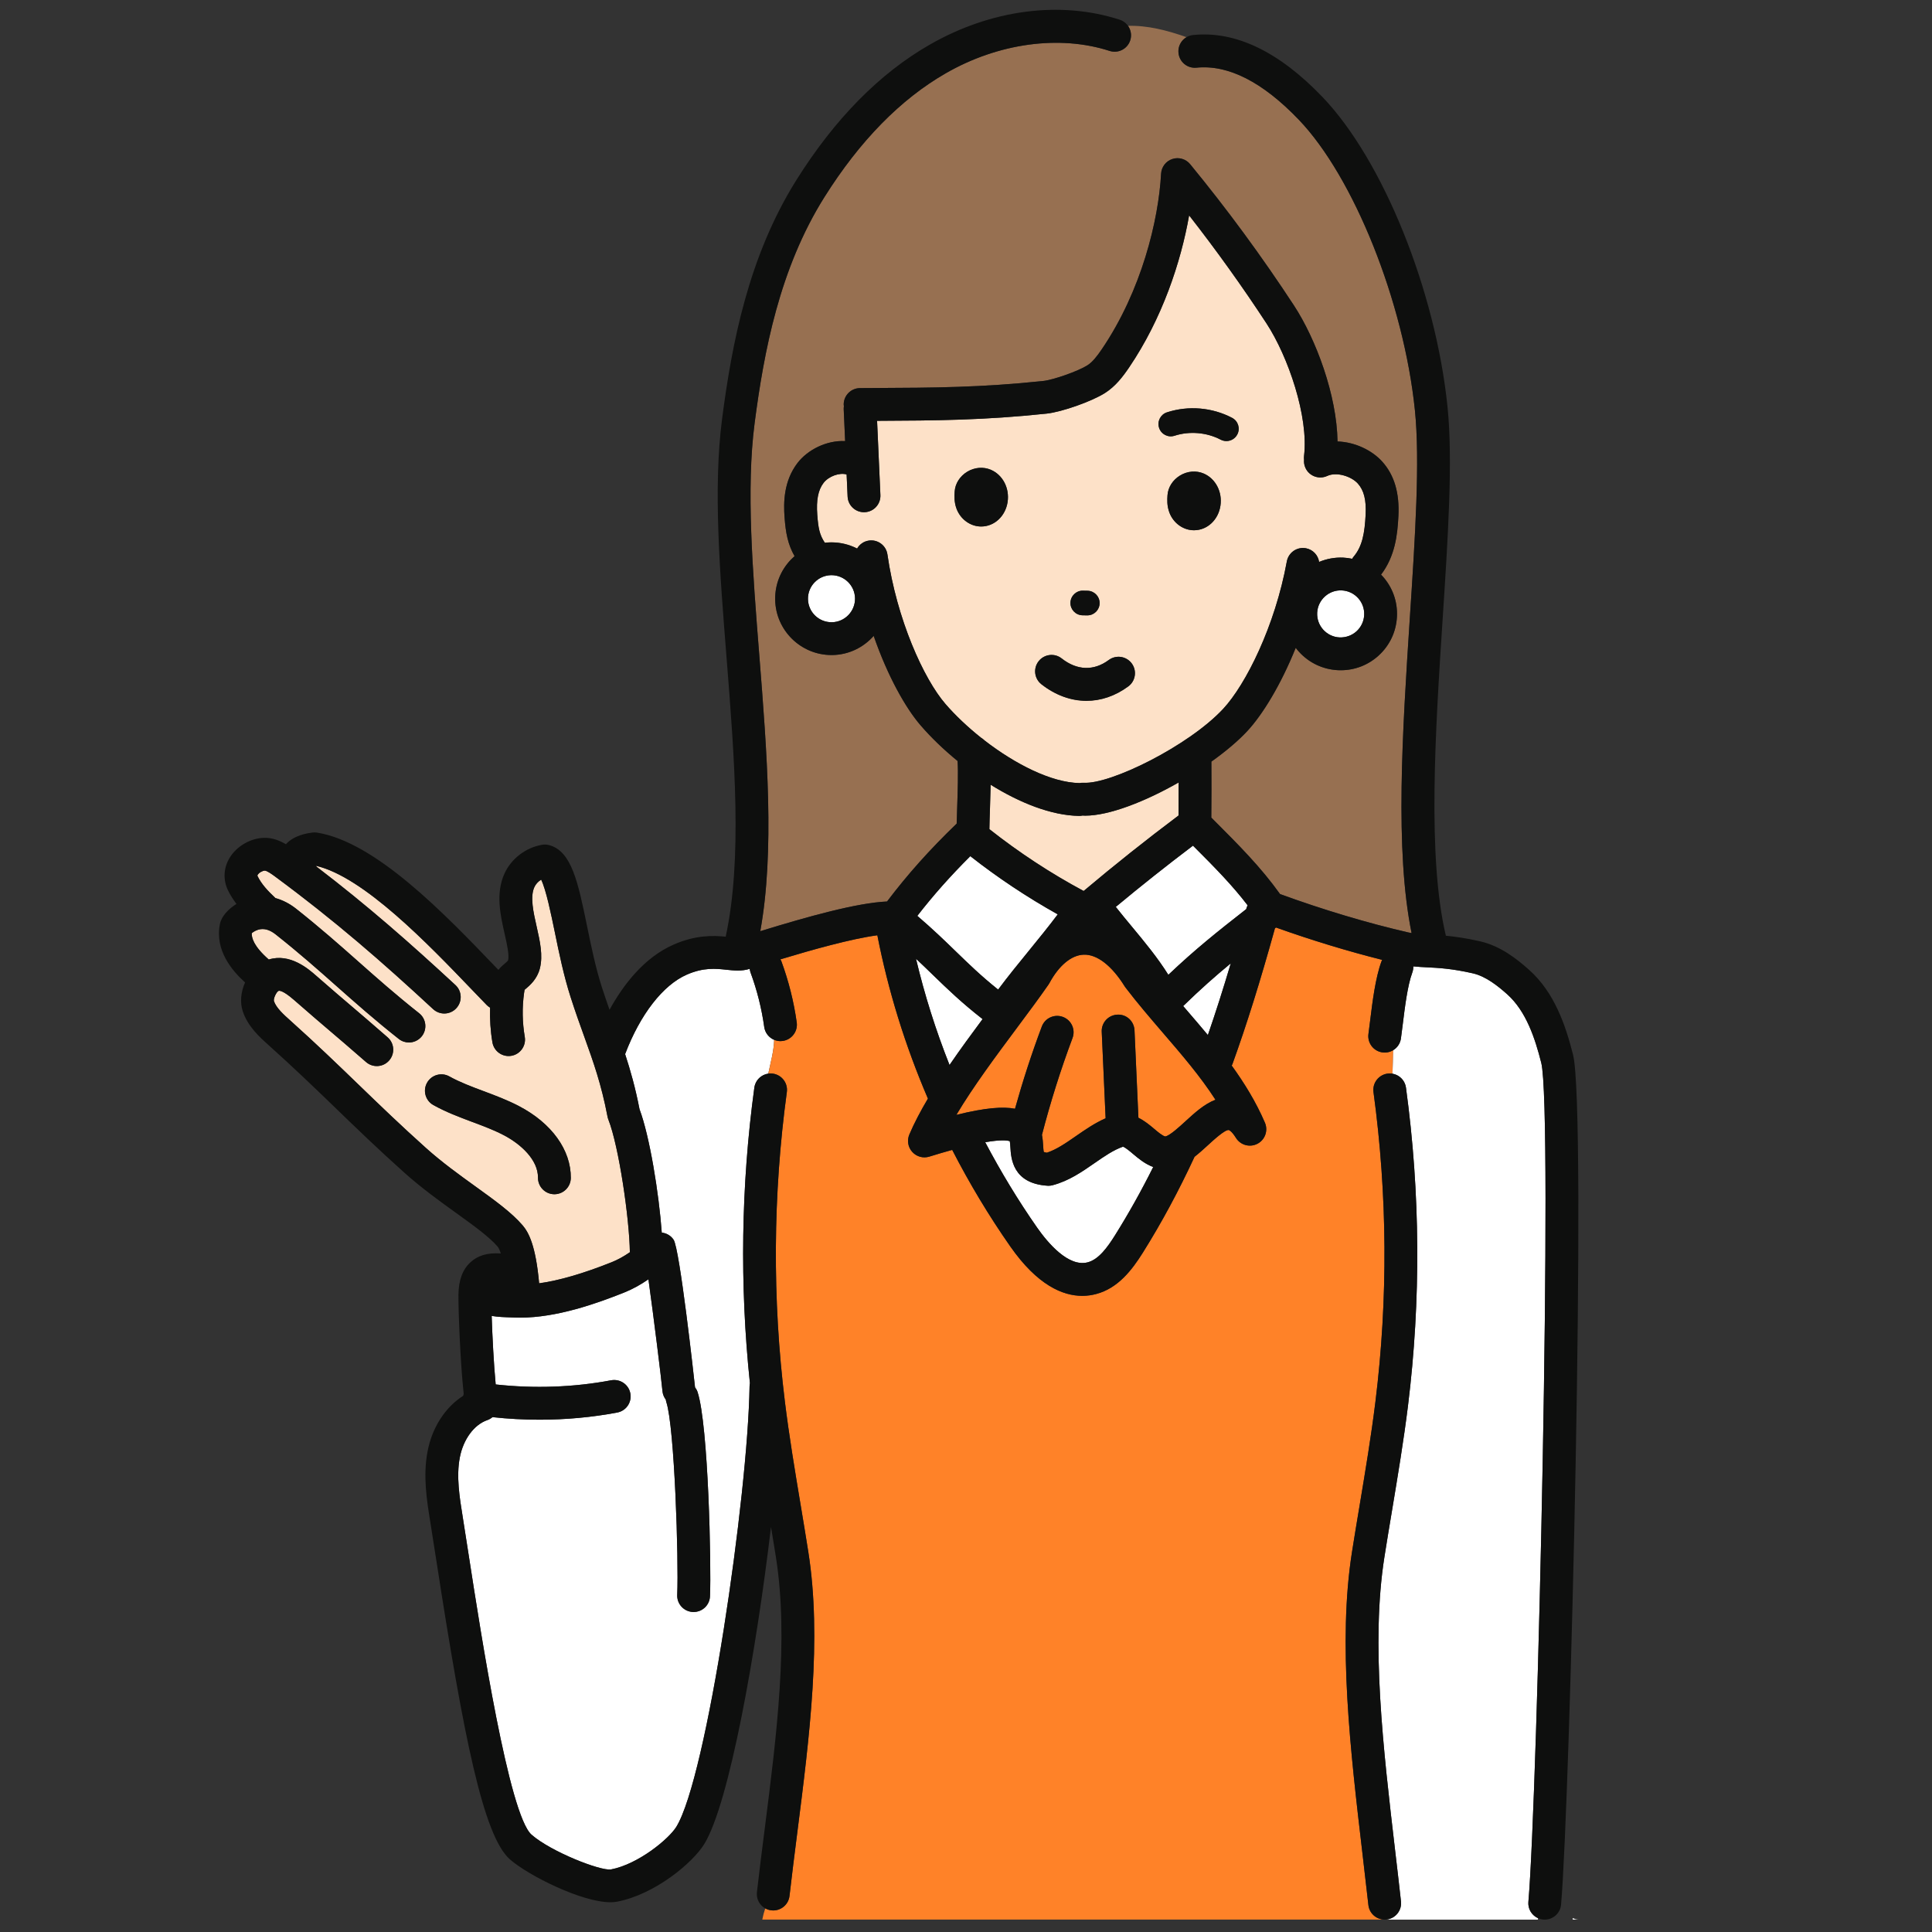 <?xml version="1.0" encoding="utf-8"?>
<!-- Generator: Adobe Illustrator 16.0.3, SVG Export Plug-In . SVG Version: 6.00 Build 0)  -->
<!DOCTYPE svg PUBLIC "-//W3C//DTD SVG 1.1//EN" "http://www.w3.org/Graphics/SVG/1.1/DTD/svg11.dtd">
<svg version="1.1" id="レイヤー_1" xmlns="http://www.w3.org/2000/svg" xmlns:xlink="http://www.w3.org/1999/xlink" x="0px"
	 y="0px" width="280px" height="280px" viewBox="0 0 280 280" enable-background="new 0 0 280 280" xml:space="preserve">
<rect x="0" y="0" width="280" height="280" fill="#333333" stroke="none"/>
<path fill="#FDE1C8" d="M156.406,118.246c-0.016,0-0.027,0-0.043,0c-4.027-0.07-8.574-1.894-12.793-4.519
	c-0.02,1.023-0.055,2.152-0.095,3.414c-0.038,1.097-0.073,2.144-0.085,3.027c4.277,3.375,8.855,6.387,13.66,8.961
	c4.465-3.762,9.082-7.434,13.75-10.938c0.016-1.515,0.02-3.171,0.016-4.789c-4.844,2.762-10.059,4.809-13.535,4.809
	c-0.137,0-0.266-0.008-0.395-0.016C156.73,118.227,156.57,118.246,156.406,118.246"/>
<path fill="#FDE1C8" d="M142.68,107.305c4.445,3.437,9.684,6.113,13.766,6.183c0.004,0,0.004,0,0.008,0
	c0.195-0.035,0.395-0.054,0.605-0.043c3.871,0.25,15.195-5.328,20.207-10.707c3.297-3.543,7.527-12.019,9.23-21.367
	c0.234-1.293,1.473-2.152,2.766-1.914c1.023,0.188,1.766,1.008,1.914,1.981c1.078-0.45,2.266-0.68,3.512-0.622
	c0.434,0.02,0.859,0.082,1.277,0.168c0.063-0.101,0.125-0.207,0.207-0.3c1.273-1.493,1.613-3.446,1.746-6.114
	c0.105-2.113-0.242-3.496-1.129-4.492c-0.926-1.031-3.063-1.738-4.437-1.101c-1.196,0.55-2.61,0.031-3.157-1.165
	c-0.18-0.386-0.234-0.796-0.203-1.191c-0.017-0.18-0.023-0.359,0-0.543c0.688-5.676-2.289-14.39-5.445-19.211
	c-3.5-5.347-7.262-10.594-11.211-15.652c-1.188,6.754-3.891,14.949-8.707,22.051c-0.914,1.347-1.969,2.722-3.484,3.691
	c-1.919,1.219-6.27,2.758-8.469,2.988c-9.051,0.957-15.941,1.004-24.563,1.043l0.481,10.762c0.058,1.312-0.957,2.426-2.27,2.48
	c-0.035,0.004-0.07,0.004-0.105,0.004c-1.266,0-2.321-0.996-2.375-2.269l-0.145-3.203c-1.015-0.305-2.59,0.246-3.344,1.226
	c-0.781,1.02-1.07,2.485-0.91,4.617c0.145,1.961,0.336,2.918,1.098,4.055c0.269-0.031,0.543-0.051,0.816-0.055
	c1.371-0.015,2.688,0.29,3.864,0.891c0.355-0.601,0.961-1.047,1.703-1.152c1.3-0.188,2.504,0.715,2.687,2.015
	c1.352,9.403,5.254,18.02,8.414,21.672c1.438,1.66,3.215,3.344,5.16,4.891C142.367,107.023,142.531,107.156,142.68,107.305
	 M176.875,73.289c-0.305,2.059-1.914,3.559-3.828,3.559c0,0,0,0-0.004,0c-1.559,0-2.992-1.032-3.567-2.571
	c-0.373-0.988-0.312-1.902-0.272-2.507c0.078-1.141,0.754-2.208,1.813-2.852c1.066-0.652,2.359-0.758,3.453-0.281
	C176.184,69.383,177.172,71.297,176.875,73.289z M169.129,59.758c3.109-1.008,6.551-0.715,9.438,0.801
	c0.875,0.461,1.211,1.539,0.75,2.41c-0.316,0.605-0.938,0.953-1.578,0.953c-0.281,0-0.563-0.067-0.828-0.203
	c-2.016-1.059-4.516-1.27-6.68-0.571c-0.941,0.309-1.945-0.207-2.246-1.144C167.68,61.066,168.191,60.062,169.129,59.758z
	 M156.969,85.605c0.203,0.004,0.43,0.008,0.637,0.012c0.984,0.012,1.773,0.821,1.762,1.805c-0.012,0.976-0.809,1.762-1.781,1.762
	c-0.008,0-0.016,0-0.023,0c-0.223,0-0.469-0.008-0.691-0.012c-0.984-0.027-1.762-0.848-1.734-1.832
	C155.164,86.355,155.996,85.566,156.969,85.605z M150.527,95.828c0.813-1.031,2.305-1.215,3.336-0.402
	c2.234,1.754,4.656,1.836,6.828,0.226c1.059-0.781,2.543-0.558,3.328,0.496c0.781,1.055,0.559,2.547-0.5,3.329
	c-1.863,1.378-3.953,2.07-6.051,2.07c-2.254,0-4.523-0.797-6.539-2.379C149.895,98.355,149.715,96.863,150.527,95.828z
	 M138.633,73.738c-0.371-0.988-0.313-1.902-0.273-2.508c0.074-1.14,0.75-2.21,1.813-2.859c1.066-0.648,2.355-0.754,3.449-0.277
	c1.715,0.746,2.703,2.656,2.41,4.648c-0.309,2.063-1.918,3.563-3.828,3.563c-0.004,0-0.004,0-0.004,0
	C140.645,76.305,139.211,75.273,138.633,73.738z"/>
<path fill="#FDE1C8" d="M88.051,161.848c-0.899-4.719-2.047-7.914-3.379-11.617c-0.633-1.762-1.289-3.582-1.977-5.73
	c-0.98-3.043-1.672-6.395-2.277-9.355c-0.551-2.68-1.277-6.204-1.988-7.661c-0.434,0.27-0.793,0.657-0.989,1.094
	c-0.636,1.41-0.144,3.606,0.336,5.723c0.481,2.137,0.938,4.156,0.469,6.039c-0.391,1.57-1.488,2.496-2.078,2.992
	c-0.047,0.039-0.098,0.078-0.141,0.117c-0.008,0.055-0.035,0.199-0.074,0.473c-0.293,2.105-0.258,4.242,0.102,6.348
	c0.222,1.292-0.649,2.523-1.942,2.746c-1.293,0.223-2.523-0.648-2.746-1.945c-0.285-1.668-0.387-3.352-0.34-5.035
	c-0.172-0.105-0.34-0.224-0.488-0.379c-0.699-0.718-1.434-1.484-2.199-2.281c-6.274-6.539-15.672-16.332-22.555-17.898l0.055,0.078
	c0.008,0.011,0.012,0.023,0.019,0.039c7.469,5.707,13.551,11.066,20.145,17.167c0.965,0.891,1.023,2.395,0.129,3.359
	c-0.465,0.508-1.106,0.766-1.746,0.766c-0.575,0-1.153-0.211-1.614-0.633c-7.398-6.848-14.136-12.742-22.961-19.258
	c-0.332-0.242-1.062-0.812-1.441-0.816c-0.305,0.008-0.816,0.269-1.023,0.605c-0.063,0.102-0.059,0.113-0.012,0.203
	c0.551,1.125,1.418,2.078,2.582,3.168c1.031,0.285,2.043,0.793,2.992,1.543c3.496,2.766,6.305,5.254,9.02,7.66
	c2.664,2.36,5.422,4.801,8.812,7.485c1.031,0.813,1.203,2.309,0.391,3.34c-0.469,0.59-1.164,0.902-1.867,0.902
	c-0.516,0-1.036-0.168-1.473-0.516c-3.496-2.762-6.301-5.25-9.02-7.652c-2.664-2.363-5.418-4.809-8.812-7.488
	c-0.766-0.606-1.477-0.852-2.176-0.766c-0.578,0.07-1.051,0.367-1.301,0.582c-0.027,0.656,0.266,1.887,2.469,3.816
	c3.074-0.96,5.773,1.391,6.789,2.278c2.527,2.207,3.863,3.344,5.195,4.48c1.344,1.145,2.692,2.289,5.239,4.516
	c0.988,0.859,1.09,2.363,0.226,3.353c-0.863,0.991-2.367,1.093-3.355,0.226c-2.528-2.203-3.86-3.34-5.192-4.473
	c-1.347-1.145-2.691-2.293-5.242-4.52c-1.625-1.422-2.148-1.352-2.234-1.32c-0.328,0.156-0.77,1.102-0.68,1.48
	c0.332,0.992,1.418,1.965,2.375,2.82c3.774,3.383,6.895,6.398,9.91,9.309c2.985,2.883,6.071,5.863,9.778,9.188
	c2.3,2.063,4.863,3.906,7.121,5.535c2.836,2.043,5.289,3.809,6.879,5.676c0.804,0.945,1.871,2.836,2.371,8.379
	c2.918-0.406,6.383-1.414,10.527-3.066c0.875-0.352,1.715-0.813,2.625-1.438c-0.066-4.918-1.605-15.387-3.109-19.211
	C88.121,162.133,88.078,161.992,88.051,161.848 M80.348,173.078c-0.008,0-0.012,0-0.02,0c-1.312-0.012-2.371-1.086-2.359-2.398
	c0.023-2.621-2.543-4.898-4.95-6.156c-1.425-0.746-2.957-1.32-4.585-1.926c-1.86-0.699-3.786-1.418-5.622-2.441
	c-1.148-0.637-1.562-2.086-0.925-3.23c0.636-1.148,2.086-1.566,3.234-0.926c1.527,0.848,3.203,1.477,4.981,2.141
	c1.691,0.633,3.433,1.285,5.121,2.168c4.73,2.469,7.535,6.363,7.503,10.41C82.715,172.023,81.652,173.078,80.348,173.078z"/>
<path fill="#FFFFFF" d="M144.656,143.418c1.441-1.934,2.98-3.82,4.484-5.664c1.395-1.715,2.828-3.469,4.156-5.238
	c-4.434-2.477-8.68-5.301-12.672-8.434c-2.902,2.895-5.359,5.66-7.68,8.652c2.297,1.969,3.973,3.594,5.602,5.176
	C140.469,139.773,142.18,141.434,144.656,143.418"/>
<path fill="#FFFFFF" d="M120.508,83.359c-0.024,0-0.043,0-0.063,0c-1.879,0.036-3.383,1.59-3.347,3.469
	c0.035,1.883,1.574,3.371,3.468,3.352c1.879-0.035,3.383-1.594,3.352-3.473C123.883,84.848,122.359,83.359,120.508,83.359"/>
<path fill="#FFFFFF" d="M135.234,141.324c-0.793-0.77-1.598-1.551-2.48-2.375c1.234,5.207,2.859,10.355,4.859,15.398
	c1.539-2.25,3.184-4.492,4.789-6.652C139.344,145.305,137.34,143.363,135.234,141.324"/>
<path fill="#FFFFFF" d="M194.461,85.566c-1.863-0.093-3.477,1.368-3.566,3.243c-0.042,0.91,0.273,1.785,0.883,2.457
	c0.613,0.672,1.453,1.07,2.363,1.113c0.898,0.031,1.781-0.274,2.457-0.887c0.672-0.613,1.066-1.453,1.109-2.359
	c0.043-0.91-0.27-1.781-0.883-2.457C196.211,86.004,195.371,85.609,194.461,85.566"/>
<path fill="#977051" d="M163.801,5.848c-0.406,1.254-1.746,1.933-2.992,1.531c-7.242-2.344-16.098-1.141-23.703,3.219
	c-6.574,3.765-12.507,9.816-17.636,17.984c-6.496,10.352-8.754,22.363-10.106,32.75c-1.234,9.523-0.304,21.27,0.684,33.703
	c1.105,13.945,2.242,28.324,0.137,39.918c6.894-2.117,14.011-4.109,18.371-4.301c2.992-3.949,6.148-7.48,10.093-11.289
	c0.02-0.742,0.043-1.547,0.074-2.383c0.07-2.117,0.172-5.125,0.055-6.691c-2.004-1.637-3.832-3.394-5.344-5.148
	c-2.211-2.555-4.809-7.196-6.813-12.981c-1.465,1.66-3.586,2.731-5.969,2.774c-0.05,0-0.097,0-0.144,0
	c-4.438,0-8.086-3.567-8.164-8.02c-0.047-2.508,1.054-4.777,2.812-6.309c-0.976-1.718-1.285-3.367-1.453-5.648
	c-0.156-2.117-0.133-5.234,1.879-7.859c1.445-1.887,4.187-3.309,6.902-3.172l-0.207-4.617c-0.008-0.145,0.004-0.286,0.024-0.426
	c-0.008-0.082-0.024-0.164-0.028-0.246c-0.004-1.317,1.055-2.383,2.368-2.391l2.062-0.012c8.672-0.039,15.522-0.074,24.473-1.019
	c1.5-0.156,5.094-1.43,6.414-2.27c0.746-0.476,1.379-1.285,2.102-2.347c5.766-8.5,8.215-18.707,8.582-25.422
	c0.055-0.981,0.702-1.828,1.633-2.133c0.93-0.305,1.953-0.008,2.578,0.754c5.359,6.519,10.418,13.406,15.039,20.465
	c3.202,4.89,6.223,13.011,6.32,19.718c2.547,0.082,5.027,1.297,6.488,2.93c1.742,1.945,2.508,4.531,2.336,7.899
	c-0.137,2.711-0.48,5.793-2.516,8.476c0.063,0.067,0.129,0.125,0.188,0.192c1.469,1.613,2.223,3.699,2.117,5.878
	c-0.102,2.18-1.047,4.188-2.66,5.657c-1.516,1.379-3.449,2.125-5.484,2.125c-0.133,0-0.266-0.004-0.395-0.008
	c-2.18-0.106-4.188-1.051-5.656-2.664c-0.168-0.184-0.324-0.379-0.477-0.574c-2.176,5.402-4.82,9.703-7.039,12.086
	c-1.336,1.433-3.141,2.949-5.184,4.402c0.012,2.523,0.023,5.527-0.012,8.113l0.109,0.106c3.91,3.91,7.063,7.07,9.855,10.976
	c6.129,2.242,12.691,4.211,18.641,5.574c0.137,0.032,0.281,0.051,0.422,0.079c-2.445-12.032-1.328-29.153-0.25-45.747
	c0.766-11.668,1.484-22.691,0.73-30.035c-1.613-15.672-8.848-33.769-16.833-42.101c-5.241-5.469-10.233-8.004-14.827-7.535
	c-1.313,0.129-2.469-0.821-2.602-2.129c-0.102-0.957,0.391-1.836,1.172-2.289c-2.832-1-5.664-1.727-8.496-1.645
	C163.891,4.34,164.043,5.109,163.801,5.848"/>
<path fill="#FFFFFF" d="M162.75,166.188c-1.367,0.472-2.699,1.394-4.102,2.366c-1.836,1.273-3.734,2.594-6.09,3.215
	c-0.199,0.055-0.406,0.082-0.609,0.082c-0.051,0-0.102-0.004-0.156-0.008c-5.047-0.328-5.266-3.996-5.359-5.566
	c-0.02-0.277-0.043-0.672-0.086-0.887c-0.316-0.113-1.215-0.254-3.563,0.148c2.254,4.27,4.77,8.434,7.531,12.387
	c1.536,2.191,4.531,5.763,7.336,5.016c1.573-0.418,2.832-2.137,3.957-3.938c1.965-3.141,3.789-6.398,5.523-9.871
	c-1.203-0.444-2.148-1.238-2.941-1.91C163.746,166.848,163.098,166.297,162.75,166.188"/>
<path fill="#FFFFFF" d="M161.707,131.434c0.766,0.972,1.563,1.933,2.348,2.878c1.832,2.208,3.711,4.473,5.27,6.965
	c3.922-3.722,7.082-6.234,11.285-9.52c0.008-0.035,0.02-0.067,0.027-0.098c0.047-0.16,0.105-0.312,0.176-0.457
	c-2.215-2.902-4.723-5.453-7.918-8.644C169.109,125.422,165.359,128.395,161.707,131.434"/>
<path fill="#FF8228" d="M163.121,143.129c-0.047-0.059-0.086-0.121-0.129-0.184c-1.875-3.015-4.031-4.66-5.938-4.583
	c-1.773,0.055-3.586,1.559-4.969,4.122c-0.043,0.077-0.09,0.156-0.141,0.227c-1.32,1.906-2.883,4-4.535,6.219
	c-3.027,4.066-6.348,8.516-8.805,12.645c4.238-1.047,6.785-1.219,8.497-0.886c1.123-4.024,2.421-8.024,3.886-11.919
	c0.461-1.23,1.832-1.848,3.063-1.387c1.227,0.461,1.852,1.832,1.387,3.059c-1.715,4.578-3.203,9.297-4.43,14.035
	c0.109,0.559,0.145,1.09,0.172,1.516c0.016,0.309,0.043,0.75,0.098,0.961c0.075,0.031,0.215,0.07,0.445,0.105
	c1.414-0.465,2.777-1.414,4.215-2.41c1.344-0.934,2.727-1.887,4.297-2.578l-0.563-12.539c-0.063-1.313,0.953-2.422,2.266-2.48
	c1.336-0.078,2.426,0.957,2.484,2.266l0.566,12.676c0.902,0.449,1.652,1.074,2.277,1.602c0.551,0.468,1.176,0.992,1.598,1.109
	c0.617-0.063,2.125-1.449,2.949-2.207c1.301-1.191,2.715-2.492,4.34-3.113c-2.188-3.395-4.867-6.508-7.648-9.738
	C166.703,147.547,164.836,145.379,163.121,143.129"/>
<path fill="#FFFFFF" d="M172.109,146.543c0.984,1.141,1.969,2.293,2.945,3.465c1.113-3.215,2.203-6.637,3.32-10.391
	c-2.258,1.859-4.375,3.734-6.899,6.188C171.688,146.051,171.898,146.297,172.109,146.543"/>
<path fill="#FFFFFF" d="M228.908,278.203c-0.07,0-0.141,0-0.211-0.008c-0.277-0.023-0.535-0.102-0.773-0.211
	c0,0.074,0,0.145,0.004,0.219H228.908"/>
<path fill="#FFFFFF" d="M110.758,148.836c-0.375-2.688-1.043-5.336-1.981-7.879c-0.066-0.18-0.101-0.363-0.125-0.547
	c-0.008,0.004-0.015,0.004-0.023,0.008c-1.153,0.363-2.281,0.238-3.375,0.121c-1.535-0.164-3.274-0.351-5.707,0.707
	c-3.465,1.508-6.774,5.789-8.949,11.523c0.769,2.352,1.484,4.871,2.086,7.977c1.464,3.902,2.804,12.125,3.226,17.891
	c0.672,0.078,1.309,0.425,1.715,1.035c0.891,1.34,2.937,19.82,3.105,21.395c0.153,0.203,0.286,0.422,0.368,0.676
	c1.574,4.816,1.996,25.168,1.8,29.605c-0.054,1.277-1.109,2.273-2.371,2.273c-0.039,0-0.074,0-0.109,0
	c-1.313-0.06-2.328-1.168-2.27-2.48c0.227-5.098-0.386-24.289-1.57-27.918c-0.043-0.129-0.066-0.254-0.086-0.383
	c-0.266-0.352-0.445-0.773-0.484-1.242c-0.153-1.703-1.289-10.887-2.032-16.191c-1.203,0.828-2.335,1.445-3.55,1.93
	c-3.946,1.574-9.711,3.625-15.039,3.625c-0.25,0-0.5-0.004-0.746-0.016l-0.625-0.02c-0.856-0.023-1.805-0.059-2.758-0.211
	c0.094,2.91,0.304,7.035,0.582,9.93c5.586,0.621,11.328,0.417,16.734-0.605c1.293-0.23,2.535,0.605,2.781,1.899
	c0.243,1.288-0.605,2.534-1.898,2.776c-3.66,0.691-7.461,1.039-11.273,1.039c-2.274,0-4.551-0.125-6.805-0.371
	c-0.219,0.179-0.469,0.332-0.75,0.429c-1.918,0.657-3.485,2.782-3.988,5.415c-0.528,2.746-0.043,5.746,0.425,8.648
	c0.27,1.676,0.575,3.645,0.91,5.816c1.731,11.176,5.786,37.348,9.067,40.211c2.82,2.465,9.937,5.262,11.5,5.031
	c3.969-0.758,8.383-4.418,9.465-6.16c4.445-7.18,10.379-48.027,10.625-63.863c0.004-0.152,0.019-0.301,0.051-0.445
	c-1.493-14.246-1.293-28.637,0.64-42.832c0.149-1.078,0.996-1.879,2.02-2.027c0.347-1.652,0.797-3.223,0.859-4.906
	C111.453,150.387,110.879,149.699,110.758,148.836"/>
<path fill="#FF8228" d="M200.684,152.547c-0.109,0-0.223-0.008-0.331-0.023c-1.302-0.18-2.208-1.383-2.028-2.684
	c0.082-0.594,0.164-1.254,0.25-1.957c0.34-2.754,0.762-6.18,1.645-8.571c0.023-0.07,0.063-0.132,0.098-0.199
	c-5.016-1.261-10.328-2.879-15.391-4.691l-0.152,0.117c-2.117,7.641-4.09,13.949-6.171,19.707c-0.024,0.065-0.071,0.117-0.099,0.18
	c1.852,2.559,3.527,5.281,4.82,8.289c0.488,1.141,0.02,2.474-1.086,3.047c-1.105,0.578-2.461,0.203-3.117-0.852
	c-0.648-1.039-1.027-1.133-1.031-1.137c-0.543-0.094-2.246,1.477-3.059,2.223c-0.605,0.559-1.242,1.137-1.91,1.656
	c-2.32,4.996-4.766,9.539-7.48,13.875c-1.566,2.496-3.59,5.168-6.766,6.008c-0.609,0.164-1.289,0.27-2.022,0.27
	c-2.821,0-6.493-1.523-10.431-7.156c-3.117-4.457-5.938-9.164-8.422-13.996c-0.992,0.273-2.086,0.59-3.316,0.973
	c-0.887,0.277-1.848,0.012-2.469-0.676c-0.625-0.684-0.789-1.668-0.43-2.52c0.711-1.676,1.637-3.426,2.695-5.211
	c-3.297-7.672-5.757-15.625-7.329-23.672c-3.793,0.508-9.484,2.109-14.047,3.488c0.047,0.09,0.098,0.18,0.137,0.277
	c1.055,2.86,1.801,5.844,2.227,8.868c0.179,1.297-0.727,2.5-2.028,2.68c-0.113,0.02-0.222,0.027-0.332,0.027
	c-0.316,0-0.625-0.07-0.906-0.188c-0.062,1.684-0.512,3.254-0.859,4.906c0.215-0.027,0.433-0.044,0.656-0.012
	c1.301,0.18,2.215,1.379,2.035,2.676c-2.023,14.879-2.117,29.977-0.281,44.879c0.609,4.949,1.449,9.973,2.262,14.836
	c0.382,2.309,0.769,4.617,1.132,6.93c1.981,12.57,0.172,26.793-1.582,40.547c-0.394,3.113-0.793,6.223-1.144,9.305
	c-0.137,1.215-1.164,2.109-2.36,2.109c-0.089,0-0.179-0.004-0.269-0.016c-0.324-0.035-0.621-0.137-0.887-0.285
	c-0.183,0.543-0.328,1.086-0.43,1.629h90.083c0-0.004,0-0.008-0.004-0.012c-1.141-0.055-2.109-0.93-2.238-2.105
	c-0.266-2.406-0.555-4.867-0.848-7.359c-1.77-15.074-3.602-30.66-1.527-43.813c0.363-2.313,0.75-4.625,1.137-6.938
	c0.809-4.859,1.647-9.883,2.258-14.828c1.84-14.902,1.742-30-0.281-44.879c-0.176-1.297,0.734-2.496,2.035-2.676
	c0.246-0.032,0.48-0.016,0.715,0.023c0.063-1.148,0.098-2.301,0.117-3.422C201.555,152.418,201.133,152.547,200.684,152.547"/>
<path fill="#FFFFFF" d="M221.504,275.621c1.352-15.508,3.574-114.871,1.863-121.594c-0.895-3.535-2.184-7.473-4.93-9.926
	c-1.328-1.188-3.094-2.605-4.965-3.035c-3.016-0.691-4.984-0.793-6.719-0.878c-0.656-0.032-1.293-0.067-1.93-0.134
	c0.012,0.301-0.035,0.605-0.145,0.902c-0.691,1.875-1.074,4.996-1.383,7.508c-0.09,0.73-0.176,1.418-0.262,2.035
	c-0.102,0.73-0.531,1.336-1.113,1.695c-0.02,1.121-0.055,2.273-0.117,3.422c0.996,0.168,1.816,0.957,1.961,2.016
	c2.082,15.281,2.18,30.789,0.293,46.098c-0.625,5.047-1.473,10.121-2.289,15.031c-0.383,2.297-0.77,4.594-1.129,6.891
	c-1.973,12.508-0.18,27.766,1.551,42.52c0.293,2.504,0.586,4.973,0.852,7.395c0.145,1.305-0.797,2.48-2.102,2.625
	c-0.089,0.008-0.176,0.012-0.266,0.012h22.219c-0.004-0.074-0.004-0.145-0.004-0.219C222,277.578,221.41,276.652,221.504,275.621"/>
<path fill="#FFFFFF" d="M205.588,278.191c0.004,0.004,0.004,0.008,0.004,0.012h0.117
	C205.67,278.203,205.631,278.195,205.588,278.191"/>
<path fill="#0E0F0E" d="M221.605,140.555c-1.753-1.567-4.141-3.453-7.074-4.125c-2.008-0.461-3.621-0.688-4.984-0.817
	c-2.707-11.402-1.527-29.66-0.473-45.824c0.778-11.875,1.508-23.09,0.711-30.828c-1.73-16.871-9.355-35.758-18.129-44.91
	c-6.304-6.578-12.602-9.602-18.734-8.977c-1.309,0.133-2.262,1.301-2.125,2.606c0.133,1.308,1.289,2.258,2.602,2.129
	c4.594-0.469,9.586,2.066,14.827,7.535c7.985,8.332,15.22,26.429,16.833,42.101c0.754,7.344,0.035,18.367-0.73,30.035
	c-1.082,16.594-2.199,33.715,0.25,45.747c-0.141-0.028-0.281-0.047-0.422-0.079c-5.949-1.363-12.512-3.332-18.641-5.574
	c-2.793-3.906-5.945-7.066-9.855-10.976l-0.109-0.106c0.035-2.586,0.023-5.59,0.012-8.113c2.043-1.453,3.848-2.969,5.184-4.402
	c2.219-2.383,4.863-6.684,7.039-12.086c0.152,0.195,0.309,0.39,0.477,0.574c1.469,1.613,3.477,2.558,5.656,2.664
	c0.129,0.004,0.262,0.008,0.395,0.008c2.035,0,3.969-0.746,5.484-2.125c1.613-1.469,2.559-3.477,2.66-5.657
	c0.105-2.179-0.648-4.265-2.117-5.878c-0.059-0.067-0.125-0.125-0.188-0.192c2.035-2.683,2.379-5.765,2.516-8.476
	c0.172-3.368-0.594-5.954-2.336-7.899c-1.461-1.633-3.941-2.848-6.488-2.93c-0.098-6.707-3.118-14.824-6.32-19.718
	c-4.621-7.059-9.68-13.946-15.039-20.465c-0.625-0.762-1.648-1.059-2.578-0.754c-0.931,0.305-1.578,1.152-1.633,2.133
	c-0.367,6.715-2.816,16.922-8.582,25.422c-0.723,1.062-1.355,1.871-2.102,2.347c-1.32,0.84-4.914,2.114-6.414,2.27
	c-8.95,0.945-15.801,0.98-24.473,1.019l-2.062,0.012c-1.313,0.008-2.372,1.074-2.364,2.391c0,0.086,0.016,0.168,0.028,0.25
	c-0.02,0.136-0.032,0.277-0.028,0.422l0.207,4.617c-2.715-0.141-5.457,1.285-6.902,3.172c-2.016,2.629-2.035,5.742-1.879,7.859
	c0.168,2.281,0.477,3.926,1.453,5.648c-0.18,0.157-0.355,0.321-0.523,0.493c-1.516,1.57-2.328,3.636-2.289,5.816
	c0.078,4.453,3.726,8.02,8.164,8.02c0.047,0,0.094,0,0.144,0c2.383-0.043,4.504-1.114,5.969-2.774
	c2.004,5.785,4.602,10.426,6.813,12.981c1.512,1.754,3.34,3.511,5.344,5.148c0.117,1.566,0.016,4.574-0.055,6.691
	c-0.031,0.836-0.055,1.641-0.074,2.383c-3.945,3.805-7.102,7.34-10.093,11.289c-4.36,0.192-11.477,2.184-18.371,4.305
	c2.105-11.598,0.968-25.98-0.137-39.926c-0.988-12.433-1.918-24.176-0.684-33.699c1.352-10.387,3.61-22.398,10.106-32.746
	c5.133-8.172,11.062-14.223,17.636-17.988c7.605-4.36,16.461-5.563,23.703-3.219c1.246,0.402,2.586-0.277,2.992-1.531
	c0.406-1.246-0.281-2.59-1.531-2.993c-8.617-2.789-18.652-1.472-27.527,3.618c-7.258,4.156-13.75,10.746-19.301,19.582
	c-6.988,11.129-9.375,23.765-10.793,34.664c-1.3,10.015-0.351,22.004,0.657,34.687c1.136,14.34,2.304,29.149-0.133,40.344
	c-1.785-0.176-4.305-0.266-7.524,1.137c-4.296,1.871-7.332,5.859-9.312,9.46c-0.363-1.039-0.734-2.121-1.117-3.301
	c-0.899-2.801-1.532-5.879-2.145-8.859c-1.297-6.309-2.234-10.868-5.515-11.715c-0.329-0.086-0.672-0.102-1.008-0.039
	c-2.383,0.418-4.469,2.023-5.446,4.187c-1.293,2.863-0.589,5.981,0.032,8.731c0.324,1.429,0.691,3.05,0.5,3.824
	c-0.051,0.113-0.352,0.367-0.532,0.515c-0.281,0.239-0.597,0.512-0.871,0.871c-0.156-0.159-0.304-0.315-0.465-0.479
	c-7.308-7.617-17.312-18.047-25.812-19.414c-0.234-0.035-0.465-0.039-0.699-0.008c-0.715,0.098-2.637,0.375-3.824,1.692
	c-0.852-0.504-1.918-0.957-3.129-0.926c-1.961,0.027-3.977,1.183-5.012,2.875c-0.91,1.484-0.992,3.226-0.227,4.781
	c0.348,0.707,0.766,1.332,1.203,1.922c-1.152,0.723-2.164,1.773-2.394,2.898c-0.773,3.797,1.75,6.774,3.641,8.481
	c-0.625,1.418-0.754,2.926-0.329,4.191c0.731,2.199,2.454,3.742,3.715,4.871c3.707,3.324,6.789,6.301,9.774,9.184
	c3.015,2.914,6.136,5.93,9.914,9.313c2.488,2.23,5.156,4.152,7.512,5.848c2.589,1.867,4.824,3.477,6.042,4.906
	c0.043,0.051,0.223,0.297,0.442,0.969c-0.016,0-0.035-0.008-0.055-0.008c-1.871-0.121-3.289,0.297-4.355,1.285
	c-1.141,1.055-1.707,2.594-1.735,4.703c-0.023,2.008,0.262,9.84,0.762,14.348c-0.031,0.098-0.055,0.196-0.074,0.297
	c-2.574,1.641-4.488,4.539-5.16,8.039c-0.688,3.57-0.11,7.148,0.402,10.305c0.266,1.664,0.57,3.621,0.906,5.777
	c3.922,25.34,6.782,39.707,10.637,43.074c2.664,2.328,10.391,6.203,14.559,6.203c0.343,0,0.664-0.027,0.953-0.082
	c5.449-1.039,10.922-5.582,12.625-8.328c3.633-5.867,7.539-27.839,9.687-45.98c0.238,1.449,0.485,2.902,0.711,4.355
	c1.879,11.906,0.11,25.789-1.597,39.211c-0.403,3.133-0.801,6.262-1.153,9.363c-0.148,1.305,0.785,2.484,2.094,2.633
	c0.09,0.012,0.18,0.016,0.269,0.016c1.196,0,2.223-0.895,2.36-2.109c0.351-3.078,0.75-6.188,1.144-9.301
	c1.75-13.754,3.563-27.977,1.582-40.551c-0.363-2.313-0.75-4.625-1.136-6.938c-0.809-4.859-1.649-9.883-2.258-14.828
	c-1.836-14.902-1.742-30,0.281-44.879c0.18-1.297-0.734-2.496-2.035-2.676c-1.305-0.176-2.5,0.734-2.676,2.039
	c-1.933,14.195-2.133,28.586-0.64,42.832c-0.032,0.145-0.051,0.293-0.051,0.445c-0.242,15.836-6.176,56.684-10.625,63.863
	c-1.082,1.742-5.496,5.402-9.465,6.16c-1.547,0.227-8.676-2.566-11.5-5.031c-3.281-2.863-7.336-29.043-9.067-40.223
	c-0.335-2.164-0.64-4.133-0.91-5.805c-0.468-2.902-0.953-5.902-0.425-8.648c0.503-2.633,2.07-4.758,3.988-5.415
	c0.281-0.097,0.531-0.25,0.75-0.429c2.254,0.246,4.531,0.371,6.805,0.371c3.812,0,7.613-0.348,11.273-1.039
	c1.293-0.242,2.141-1.488,1.898-2.776c-0.246-1.294-1.484-2.134-2.781-1.899c-5.406,1.022-11.148,1.223-16.734,0.605
	c-0.278-2.898-0.485-7.02-0.582-9.93c0.953,0.152,1.902,0.188,2.758,0.211l0.625,0.02c0.246,0.012,0.492,0.016,0.742,0.016
	c5.332,0,11.097-2.051,15.043-3.625c1.215-0.484,2.343-1.102,3.55-1.93c0.743,5.305,1.879,14.484,2.032,16.191
	c0.043,0.469,0.218,0.895,0.484,1.242c0.02,0.129,0.043,0.254,0.086,0.383c1.184,3.625,1.797,22.82,1.57,27.918
	c-0.058,1.313,0.957,2.421,2.274,2.48c0.031,0,0.07,0,0.105,0c1.266,0,2.317-0.996,2.371-2.273c0.2-4.438-0.226-24.789-1.8-29.605
	c-0.082-0.254-0.215-0.477-0.368-0.681c-0.168-1.577-2.218-20.054-3.105-21.39c-0.406-0.61-1.043-0.957-1.715-1.035
	c-0.422-5.766-1.762-13.988-3.226-17.891c-0.602-3.105-1.317-5.625-2.086-7.977c2.171-5.734,5.484-10.016,8.949-11.523
	c2.433-1.058,4.172-0.871,5.707-0.707c1.094,0.117,2.226,0.242,3.375-0.121c0.008-0.004,0.015-0.004,0.023-0.008
	c0.024,0.184,0.059,0.367,0.125,0.547c0.942,2.547,1.606,5.195,1.981,7.879c0.164,1.188,1.183,2.051,2.351,2.051
	c0.11,0,0.219-0.008,0.328-0.023c1.301-0.184,2.211-1.383,2.032-2.684c-0.422-3.023-1.172-6.004-2.227-8.868
	c-0.039-0.097-0.09-0.187-0.137-0.277c4.563-1.379,10.254-2.98,14.047-3.488c1.571,8.047,4.032,16,7.329,23.672
	c-1.059,1.785-1.984,3.535-2.695,5.211c-0.359,0.852-0.195,1.836,0.43,2.52c0.621,0.688,1.582,0.953,2.469,0.676
	c1.23-0.383,2.324-0.699,3.316-0.973c2.484,4.832,5.305,9.539,8.422,13.996c3.938,5.633,7.609,7.156,10.431,7.156
	c0.733,0,1.413-0.105,2.022-0.27c3.172-0.84,5.199-3.508,6.766-6.008c2.715-4.339,5.164-8.879,7.48-13.875
	c0.668-0.523,1.305-1.098,1.91-1.656c0.813-0.746,2.52-2.316,3.059-2.223c0.004,0.004,0.383,0.098,1.031,1.137
	c0.656,1.055,2.012,1.43,3.117,0.852c1.105-0.573,1.574-1.906,1.086-3.047c-1.293-3.008-2.969-5.73-4.82-8.289
	c0.027-0.063,0.074-0.114,0.099-0.18c2.081-5.758,4.054-12.066,6.171-19.707l0.152-0.117c5.063,1.812,10.375,3.43,15.391,4.691
	c-0.035,0.067-0.074,0.129-0.098,0.199c-0.883,2.391-1.305,5.817-1.645,8.571c-0.086,0.703-0.168,1.363-0.25,1.957
	c-0.18,1.301,0.727,2.504,2.028,2.684c0.108,0.016,0.222,0.023,0.331,0.023c1.169,0,2.184-0.858,2.352-2.047
	c0.086-0.617,0.172-1.305,0.262-2.035c0.309-2.512,0.691-5.633,1.383-7.508c0.109-0.297,0.156-0.602,0.145-0.902
	c0.637,0.066,1.273,0.102,1.93,0.134c1.734,0.085,3.703,0.187,6.719,0.878c1.871,0.43,3.637,1.848,4.965,3.035
	c2.746,2.453,4.035,6.391,4.93,9.926c1.711,6.723-0.512,106.086-1.863,121.594c-0.117,1.309,0.852,2.461,2.16,2.574
	c0.07,0.008,0.141,0.008,0.211,0.008c1.219,0,2.258-0.934,2.363-2.168c1.316-15.051,3.758-115.242,1.737-123.18
	C226.902,148.625,225.309,143.859,221.605,140.555 M88.66,182.922c-4.137,1.652-7.613,2.656-10.523,3.063
	c-0.489-5.465-1.504-7.355-2.375-8.375c-1.59-1.867-4.043-3.633-6.879-5.676c-2.258-1.629-4.821-3.473-7.121-5.535
	c-3.711-3.324-6.797-6.305-9.782-9.191c-3.015-2.91-6.132-5.922-9.906-9.305c-0.957-0.855-2.043-1.828-2.375-2.82
	c-0.09-0.379,0.352-1.324,0.68-1.48c0.086-0.035,0.609-0.098,2.234,1.32c2.543,2.223,3.891,3.367,5.231,4.512
	c1.336,1.137,2.672,2.27,5.203,4.48c0.988,0.867,2.492,0.766,3.355-0.226c0.864-0.989,0.762-2.493-0.226-3.353
	c-2.555-2.23-3.903-3.375-5.246-4.524c-1.332-1.132-2.668-2.269-5.188-4.472c-1.016-0.887-3.707-3.246-6.789-2.278
	c-2.203-1.929-2.492-3.16-2.469-3.816c0.25-0.215,0.727-0.512,1.301-0.582c0.695-0.086,1.41,0.16,2.176,0.766
	c3.394,2.683,6.152,5.125,8.816,7.488c2.715,2.406,5.524,4.894,9.016,7.652c0.437,0.348,0.957,0.516,1.473,0.516
	c0.703,0,1.398-0.313,1.867-0.902c0.812-1.031,0.64-2.527-0.391-3.34c-3.39-2.68-6.144-5.121-8.808-7.485
	c-2.719-2.406-5.528-4.894-9.024-7.66c-0.953-0.75-1.961-1.258-2.992-1.543c-1.164-1.09-2.031-2.043-2.582-3.168
	c-0.047-0.093-0.051-0.101,0.012-0.203c0.207-0.336,0.718-0.597,1.023-0.605c0.32,0.011,1.109,0.57,1.445,0.816
	c8.817,6.512,15.555,12.406,22.957,19.258c0.461,0.422,1.039,0.633,1.614,0.633c0.64,0,1.281-0.258,1.746-0.766
	c0.894-0.965,0.836-2.469-0.129-3.359c-6.598-6.102-12.68-11.465-20.145-17.172c-0.007-0.012-0.011-0.024-0.019-0.035l-0.055-0.078
	c6.883,1.566,16.277,11.355,22.551,17.894c0.769,0.801,1.5,1.567,2.203,2.285c0.148,0.155,0.316,0.273,0.488,0.379
	c-0.047,1.684,0.055,3.367,0.34,5.035c0.223,1.297,1.449,2.168,2.746,1.945c1.293-0.223,2.164-1.454,1.942-2.746
	c-0.36-2.109-0.395-4.246-0.102-6.352c0.039-0.27,0.066-0.414,0.074-0.469c0.043-0.039,0.094-0.078,0.141-0.117
	c0.59-0.496,1.687-1.422,2.078-2.992c0.469-1.883,0.016-3.902-0.469-6.039c-0.48-2.117-0.972-4.313-0.336-5.723
	c0.196-0.437,0.555-0.824,0.989-1.094c0.711,1.457,1.437,4.981,1.988,7.661c0.605,2.96,1.297,6.312,2.277,9.355
	c0.688,2.148,1.344,3.973,1.981,5.734c1.328,3.699,2.476,6.895,3.375,11.613c0.027,0.145,0.07,0.285,0.125,0.426
	c1.504,3.82,3.043,14.293,3.109,19.211C90.375,182.109,89.535,182.57,88.66,182.922z M180.813,131.203
	c-0.07,0.145-0.129,0.297-0.176,0.457c-0.008,0.031-0.016,0.063-0.027,0.098c-4.203,3.285-7.363,5.797-11.285,9.52
	c-1.559-2.492-3.438-4.757-5.27-6.965c-0.785-0.945-1.582-1.906-2.348-2.878c3.652-3.039,7.402-6.012,11.188-8.875
	C176.09,125.75,178.598,128.301,180.813,131.203z M196.598,91.492c-0.676,0.613-1.551,0.918-2.457,0.887
	c-0.91-0.043-1.75-0.441-2.363-1.113c-0.609-0.672-0.925-1.547-0.883-2.454c0.09-1.878,1.684-3.339,3.566-3.246
	c0.91,0.043,1.75,0.438,2.363,1.11c0.613,0.676,0.926,1.547,0.883,2.457C197.664,90.039,197.27,90.879,196.598,91.492z
	 M120.566,90.18c-1.906,0.019-3.433-1.469-3.468-3.352c-0.016-0.91,0.324-1.773,0.957-2.43c0.632-0.652,1.48-1.023,2.39-1.039
	c0.02,0,0.039,0,0.063,0c1.851,0,3.375,1.489,3.41,3.348C123.949,88.586,122.445,90.145,120.566,90.18z M128.613,80.359
	c-0.183-1.3-1.39-2.203-2.687-2.015c-0.746,0.105-1.356,0.554-1.707,1.16c-1.117-0.574-2.375-0.902-3.711-0.902
	c-0.047,0-0.098,0-0.149,0.003c-0.273,0.004-0.547,0.024-0.82,0.055c-0.758-1.137-0.949-2.094-1.094-4.055
	c-0.16-2.128,0.129-3.597,0.91-4.617c0.754-0.98,2.329-1.531,3.344-1.226l0.145,3.203c0.054,1.273,1.109,2.269,2.375,2.269
	c0.035,0,0.07,0,0.105-0.004c1.313-0.054,2.328-1.168,2.27-2.48l-0.481-10.762c8.621-0.039,15.512-0.086,24.563-1.043
	c2.199-0.23,6.55-1.769,8.469-2.988c1.516-0.969,2.57-2.344,3.484-3.691c4.816-7.102,7.52-15.297,8.707-22.051
	c3.949,5.058,7.711,10.305,11.211,15.652c3.152,4.821,6.133,13.535,5.445,19.211c-0.023,0.184-0.017,0.363,0,0.543
	c-0.031,0.395,0.023,0.805,0.203,1.191c0.547,1.196,1.961,1.715,3.157,1.165c1.37-0.637,3.511,0.07,4.437,1.101
	c0.887,0.996,1.234,2.379,1.129,4.492c-0.133,2.668-0.473,4.621-1.746,6.114c-0.082,0.093-0.145,0.199-0.207,0.3
	c-0.418-0.086-0.844-0.148-1.277-0.168c-1.246-0.058-2.434,0.176-3.512,0.625c-0.148-0.976-0.891-1.796-1.914-1.984
	c-1.293-0.238-2.531,0.621-2.766,1.914c-1.703,9.348-5.934,17.824-9.23,21.367c-5.012,5.379-16.348,10.957-20.207,10.707
	c-0.211-0.011-0.41,0.008-0.605,0.043c-0.004,0-0.004,0-0.008,0c-4.082-0.07-9.32-2.746-13.77-6.183
	c-0.148-0.149-0.309-0.282-0.488-0.383c-1.945-1.547-3.723-3.231-5.16-4.891C133.867,98.379,129.965,89.758,128.613,80.359z
	 M156.363,118.246c0.016,0,0.027,0,0.043,0c0.164,0,0.324-0.019,0.48-0.051c0.129,0.008,0.258,0.016,0.395,0.016
	c3.477,0,8.691-2.047,13.535-4.809c0.004,1.618,0,3.274-0.016,4.789c-4.668,3.504-9.285,7.176-13.75,10.938
	c-4.805-2.574-9.383-5.586-13.66-8.961c0.012-0.883,0.047-1.93,0.085-3.027c0.04-1.262,0.075-2.391,0.095-3.414
	C147.789,116.352,152.336,118.176,156.363,118.246z M140.625,124.082c3.992,3.133,8.238,5.957,12.672,8.434
	c-1.328,1.769-2.762,3.523-4.156,5.238c-1.504,1.844-3.043,3.73-4.484,5.664c-2.477-1.984-4.188-3.645-6.109-5.508
	c-1.629-1.582-3.305-3.207-5.602-5.176C135.266,129.742,137.723,126.977,140.625,124.082z M132.754,138.949
	c0.883,0.824,1.688,1.605,2.48,2.375c2.105,2.039,4.109,3.98,7.168,6.371c-1.605,2.16-3.25,4.402-4.789,6.652
	C135.613,149.305,133.988,144.156,132.754,138.949z M161.609,179.004c-1.129,1.801-2.384,3.52-3.957,3.938
	c-2.8,0.747-5.8-2.824-7.336-5.016c-2.762-3.953-5.277-8.117-7.531-12.387c2.348-0.402,3.246-0.262,3.563-0.148
	c0.043,0.215,0.066,0.609,0.086,0.887c0.094,1.57,0.313,5.238,5.359,5.566c0.055,0.004,0.105,0.008,0.156,0.008
	c0.203,0,0.41-0.027,0.609-0.082c2.355-0.621,4.254-1.941,6.09-3.215c1.402-0.973,2.734-1.895,4.102-2.366
	c0.348,0.108,0.996,0.659,1.441,1.034c0.793,0.672,1.738,1.466,2.941,1.91C165.398,172.605,163.574,175.863,161.609,179.004z
	 M171.813,162.496c-0.824,0.758-2.332,2.145-2.949,2.207c-0.422-0.117-1.047-0.642-1.598-1.109
	c-0.625-0.532-1.375-1.152-2.277-1.602l-0.566-12.676c-0.063-1.309-1.16-2.344-2.484-2.266c-1.313,0.059-2.328,1.168-2.266,2.48
	l0.563,12.539c-1.57,0.691-2.953,1.645-4.297,2.578c-1.438,0.996-2.801,1.945-4.215,2.41c-0.23-0.035-0.37-0.074-0.445-0.105
	c-0.055-0.211-0.082-0.652-0.098-0.961c-0.027-0.426-0.063-0.957-0.172-1.516c1.227-4.738,2.715-9.457,4.43-14.035
	c0.465-1.227-0.16-2.598-1.387-3.059c-1.23-0.461-2.602,0.156-3.063,1.387c-1.465,3.895-2.763,7.895-3.886,11.919
	c-1.712-0.333-4.259-0.161-8.497,0.886c2.457-4.129,5.777-8.578,8.805-12.645c1.652-2.219,3.215-4.313,4.535-6.219
	c0.051-0.07,0.098-0.149,0.141-0.227c1.383-2.563,3.195-4.066,4.969-4.122c1.918-0.078,4.063,1.567,5.938,4.583
	c0.043,0.063,0.082,0.125,0.129,0.184c1.715,2.25,3.582,4.418,5.383,6.516c2.781,3.23,5.461,6.344,7.648,9.738
	C174.527,160.004,173.113,161.305,171.813,162.496z M172.109,146.543c-0.211-0.246-0.422-0.492-0.634-0.738
	c2.524-2.453,4.642-4.328,6.899-6.188c-1.117,3.754-2.207,7.176-3.32,10.391C174.078,148.836,173.094,147.684,172.109,146.543z"/>
<path fill="#0E0F0E" d="M142.199,76.305c0,0,0,0,0.004,0c1.91,0,3.52-1.5,3.828-3.563c0.293-1.992-0.695-3.902-2.41-4.648
	c-1.094-0.477-2.383-0.371-3.449,0.277c-1.063,0.649-1.738,1.719-1.813,2.859c-0.039,0.606-0.098,1.52,0.273,2.508
	C139.211,75.273,140.645,76.305,142.199,76.305"/>
<path fill="#0E0F0E" d="M174.469,68.637c-1.094-0.477-2.387-0.371-3.453,0.281c-1.059,0.648-1.738,1.715-1.813,2.855
	c-0.039,0.606-0.098,1.52,0.272,2.504c0.575,1.539,2.009,2.571,3.567,2.571c0.004,0,0.004,0,0.004,0c1.914,0,3.523-1.5,3.828-3.559
	C177.172,71.297,176.184,69.383,174.469,68.637 M174.543,72.129c0-0.004,0-0.008,0-0.008S174.543,72.125,174.543,72.129z"/>
<path fill="#0E0F0E" d="M156.871,89.172c0.223,0.004,0.469,0.012,0.691,0.012c0.008,0,0.016,0,0.023,0
	c0.973,0,1.77-0.786,1.781-1.762c0.012-0.984-0.777-1.793-1.762-1.805c-0.207-0.004-0.434-0.008-0.637-0.012
	c-0.965-0.039-1.805,0.75-1.832,1.735C155.109,88.324,155.887,89.145,156.871,89.172"/>
<path fill="#0E0F0E" d="M150.93,99.168c2.046,1.605,4.293,2.41,6.531,2.41c2.086,0,4.164-0.699,6.059-2.101
	c1.059-0.782,1.281-2.274,0.5-3.329c-0.785-1.054-2.27-1.277-3.328-0.496c-2.168,1.606-4.594,1.528-6.828-0.226
	c-1.027-0.813-2.527-0.629-3.336,0.402C149.715,96.863,149.895,98.355,150.93,99.168"/>
<path fill="#0E0F0E" d="M170.23,63.148c2.164-0.699,4.664-0.488,6.68,0.571c0.266,0.136,0.547,0.203,0.828,0.203
	c0.641,0,1.262-0.348,1.578-0.953c0.461-0.871,0.125-1.949-0.75-2.41c-2.891-1.516-6.328-1.809-9.438-0.801
	c-0.938,0.304-1.449,1.308-1.145,2.246C168.289,62.941,169.285,63.457,170.23,63.148"/>
<path fill="#0E0F0E" d="M75.223,160.309c-1.684-0.883-3.43-1.535-5.121-2.168c-1.778-0.664-3.454-1.293-4.981-2.141
	c-1.148-0.641-2.594-0.223-3.234,0.926c-0.637,1.145-0.223,2.594,0.925,3.23c1.836,1.023,3.762,1.742,5.622,2.441
	c1.628,0.605,3.16,1.18,4.585,1.926c2.407,1.258,4.973,3.535,4.95,6.156c-0.008,1.313,1.047,2.387,2.359,2.398
	c0.008,0,0.012,0,0.02,0c1.304,0,2.367-1.055,2.378-2.359C82.758,166.672,79.953,162.777,75.223,160.309"/>
<path fill="#0E0F0E" d="M201.09,155.594c-1.301,0.18-2.211,1.379-2.035,2.676c2.023,14.879,2.121,29.977,0.281,44.879
	c-0.61,4.945-1.449,9.969-2.258,14.828c-0.387,2.313-0.773,4.625-1.137,6.938c-2.074,13.152-0.242,28.738,1.527,43.813
	c0.293,2.492,0.582,4.953,0.848,7.359c0.133,1.219,1.164,2.117,2.359,2.117c0.09,0,0.177-0.004,0.266-0.012
	c1.305-0.145,2.246-1.32,2.102-2.625c-0.266-2.422-0.559-4.891-0.852-7.395c-1.73-14.754-3.523-30.012-1.551-42.52
	c0.359-2.297,0.746-4.594,1.129-6.891c0.816-4.91,1.664-9.984,2.289-15.031c1.887-15.309,1.789-30.816-0.293-46.098
	C203.59,156.328,202.391,155.418,201.09,155.594"/>
</svg>
